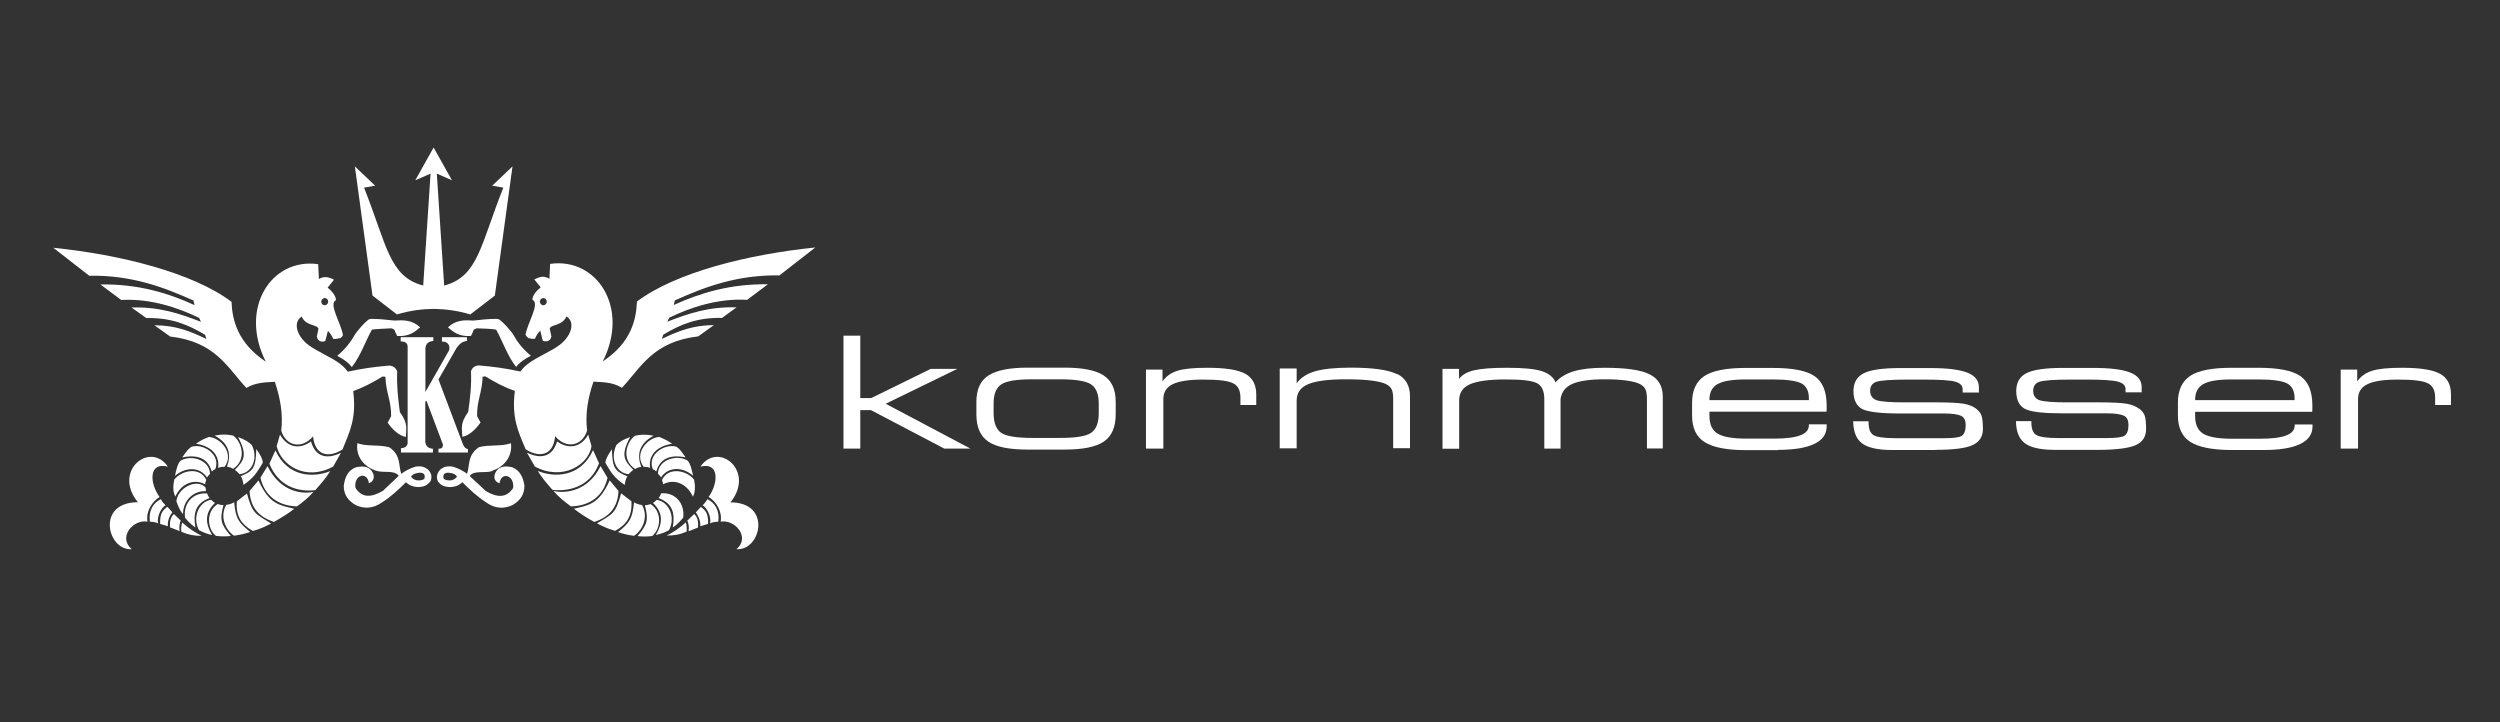 <?xml version="1.0" encoding="UTF-8"?>
<svg xmlns="http://www.w3.org/2000/svg" id="Ebene_1" viewBox="0 0 180 52">
  <rect x="0" y="0" width="180" height="52" fill="#333333" stroke="none"/>
  <defs>
    <style>.cls-1{fill:#fff;}</style>
  </defs>
  <polygon class="cls-1" points="68.92 26.56 67.01 26.56 62.73 28.66 61.94 28.66 61.94 24.17 60.73 24.17 60.73 32.3 61.94 32.3 61.94 29.53 62.71 29.53 67.99 32.3 69.87 32.3 63.77 29.07 68.92 26.56"></polygon>
  <path class="cls-1" d="m89.66,26.91c-.53-.29-1.44-.43-2.75-.43-.97,0-1.69.07-2.15.22-.46.15-.81.4-1.06.76v-.85h-1.19v5.69h1.25v-3.57c0-.49.22-.85.68-1.07.45-.22,1.17-.33,2.17-.33,1.09,0,1.81.08,2.16.26.36.17.54.51.54,1.03v.54h1.14v-.76c0-.7-.27-1.2-.79-1.49"></path>
  <path class="cls-1" d="m79.11,29.74c0,.7-.18,1.18-.56,1.43-.37.25-1.12.36-2.23.36h-2c-1.12,0-1.86-.12-2.23-.36-.36-.25-.55-.72-.55-1.43v-.69c0-.69.19-1.14.56-1.38.37-.24,1.11-.36,2.22-.36h2c1.12,0,1.86.12,2.23.36.37.24.56.7.56,1.38v.69Zm.37-2.7c-.58-.38-1.52-.57-2.83-.57h-2.65c-1.32,0-2.26.19-2.84.57-.58.38-.86,1.01-.86,1.89v.9c0,.92.28,1.57.85,1.96.57.39,1.51.58,2.84.58h2.65c1.33,0,2.27-.19,2.84-.58.57-.39.85-1.04.85-1.96v-.9c0-.88-.28-1.51-.86-1.89"></path>
  <path class="cls-1" d="m123.66,27.66c.39-.23,1.07-.34,2.04-.34h1.92c1.05,0,1.74.1,2.09.29s.53.55.53,1.06v.14h-7.16c-.01-.54.19-.93.57-1.15m4.37,4.73c1.14,0,2.01-.14,2.61-.43.59-.28.89-.7.89-1.26v-.15h-1.28v.06c0,.33-.2.58-.61.73-.41.16-1.04.24-1.9.24h-2c-.98,0-1.67-.12-2.06-.36-.4-.24-.59-.67-.59-1.27v-.31h8.43c0-.06,0-.12.01-.17,0-.06,0-.16,0-.27,0-1.01-.29-1.71-.86-2.11-.57-.4-1.58-.6-3.03-.6h-1.92c-1.4,0-2.39.19-2.99.58-.59.39-.89,1.03-.89,1.93v.92c0,.89.3,1.53.9,1.91.6.38,1.59.58,2.98.58h2.31Z"></path>
  <path class="cls-1" d="m119.72,32.3v-3.74c0-.76-.31-1.29-.95-1.61-.63-.32-1.72-.47-3.26-.47-.89,0-1.62.08-2.19.25-.56.17-1,.43-1.32.8-.16-.38-.49-.65-1-.81-.5-.16-1.33-.24-2.48-.24-1.08,0-1.87.06-2.38.18-.51.12-.87.33-1.09.62v-.72h-1.19v5.75h1.2v-3.49c0-.54.26-.92.77-1.15.52-.23,1.37-.35,2.57-.35,1.13,0,1.88.08,2.24.26.36.17.55.56.55,1.15v3.57h1.17v-3.57c.07-.5.35-.87.85-1.09.5-.22,1.28-.33,2.35-.33.59,0,1.11.03,1.55.09.44.06.77.15.98.26.18.1.31.22.38.37.08.16.11.41.11.76v3.5h1.12Z"></path>
  <path class="cls-1" d="m100.59,26.94c-.63-.31-1.73-.47-3.33-.47-1.11,0-1.97.09-2.57.26-.6.18-1.05.47-1.33.87v-1.07h-1.22v5.75h1.22v-3.43c0-.56.27-.95.81-1.18.54-.24,1.46-.36,2.75-.36.72,0,1.33.03,1.82.09.49.06.84.15,1.06.26.19.1.33.23.4.37.08.16.11.4.11.74v3.5h1.21v-3.74c0-.76-.31-1.3-.93-1.61"></path>
  <path class="cls-1" d="m153.99,29.41c-.21-.16-.5-.27-.86-.34-.36-.06-1.01-.1-1.95-.1h-2.1c-1.2.01-1.95-.05-2.25-.16-.29-.11-.44-.34-.44-.67s.15-.55.44-.65c.29-.1,1.04-.16,2.25-.16h1.2c1.12,0,1.86.05,2.22.15.36.1.54.28.54.54v.23h1.16v-.38c0-.48-.27-.83-.83-1.05-.56-.22-1.44-.33-2.66-.33h-2.19c-1.23,0-2.09.12-2.6.37-.5.25-.75.68-.75,1.29,0,.64.21,1.07.63,1.29.42.22,1.33.32,2.72.32h3.17c.59,0,1,.06,1.23.17s.33.34.33.67c0,.39-.1.65-.28.77-.19.12-.62.17-1.3.17h-3.45c-.85,0-1.39-.08-1.62-.23-.23-.15-.34-.45-.34-.89v-.1h-1.11c.01.76.23,1.29.65,1.6.42.31,1.14.47,2.16.47h3.11c1.3,0,2.2-.12,2.7-.34s.75-.61.75-1.17c0-.47-.04-.79-.11-.98-.07-.18-.2-.35-.4-.49"></path>
  <path class="cls-1" d="m158.63,27.66c.39-.23,1.07-.34,2.04-.34h1.92c1.05,0,1.74.1,2.09.29.35.19.53.55.53,1.06v.14h-7.16c-.01-.54.19-.93.58-1.15m7.85,1.97c0-.05,0-.11.01-.17v-.27c0-1.01-.29-1.71-.86-2.11-.57-.4-1.58-.6-3.03-.6h-1.92c-1.4,0-2.39.19-2.98.58-.59.39-.89,1.03-.89,1.93v.92c0,.89.3,1.53.9,1.91.6.38,1.59.58,2.98.58h2.31c1.14,0,2.01-.14,2.61-.43.59-.28.89-.7.89-1.26v-.15h-1.28v.06c0,.33-.2.58-.61.73-.41.16-1.04.24-1.9.24h-2c-.98,0-1.67-.12-2.07-.36-.4-.24-.59-.67-.59-1.27v-.31h8.44Z"></path>
  <path class="cls-1" d="m175.68,26.91c-.53-.29-1.44-.43-2.75-.43-.97,0-1.69.07-2.15.22-.46.15-.81.4-1.06.76v-.85h-1.19v5.69h1.25v-3.57c0-.49.22-.85.68-1.07.45-.22,1.17-.33,2.17-.33,1.09,0,1.81.08,2.16.26.36.17.54.51.54,1.03v.54h1.14v-.76c0-.7-.26-1.2-.79-1.49"></path>
  <path class="cls-1" d="m139.32,32.39c1.3,0,2.2-.11,2.7-.34s.75-.61.75-1.17c0-.47-.04-.79-.11-.98-.08-.19-.21-.35-.4-.49-.21-.16-.5-.27-.86-.34-.36-.06-1.01-.1-1.95-.1h-2.1c-1.2.01-1.95-.05-2.25-.16-.29-.11-.45-.34-.45-.67s.15-.55.45-.65c.29-.1,1.04-.16,2.25-.16h1.2c1.12,0,1.86.05,2.22.15.36.1.54.28.54.55v.23h1.17v-.38c0-.48-.28-.83-.83-1.05-.56-.22-1.44-.33-2.66-.33h-2.19c-1.23,0-2.09.12-2.6.37-.5.25-.75.67-.75,1.29s.21,1.07.63,1.29c.42.21,1.33.32,2.72.32h3.17c.59,0,1,.06,1.23.17s.33.34.33.67c0,.39-.1.65-.28.77-.19.12-.62.17-1.3.17h-3.45c-.85,0-1.39-.08-1.62-.23-.23-.15-.34-.45-.34-.89v-.1h-1.11c.01.76.23,1.29.65,1.6.42.31,1.14.47,2.16.47h3.1Z"></path>
  <path class="cls-1" d="m49.49,37.49c.09.21.13.44.09.76l.68-.27c.02-.37,0-.72-.28-.97l-.49.47Z"></path>
  <path class="cls-1" d="m47.66,34.55c.04.13.08.19.08.32.74-.4,1.68-.13,2.15.89.23-.44.13-.98.08-1.23-.51-.66-1.84-.95-2.3.02"></path>
  <path class="cls-1" d="m50.42,37.89l.56-.17c.04-.78-.23-1.01-.52-1.22l-.36.39c.16.22.36.62.32,1.01"></path>
  <path class="cls-1" d="m51.72,37.56c.1-.81-.24-1.35-.79-1.62-.1.18-.21.31-.34.45.23.08.66.76.53,1.29.19-.08.36-.11.6-.12"></path>
  <path class="cls-1" d="m48.72,32.17c-.82-.27-2.15.54-1.72,1.61.12.05.14.06.25.17.21-.73.76-1.29,2.11-1.02-.37-.53-.42-.59-.65-.76"></path>
  <path class="cls-1" d="m43.59,33.33c.43.72.6,1.04,1.39,1.59.01-.11.07-.49.2-.62-.89-.36-1.1-.59-1.12-1.96-.31.46-.46.73-.47.99"></path>
  <path class="cls-1" d="m39.85,35.35c.34.4.79.77,1.26,1.11,1.39-.04,2.34-.76,2.63-2.06l-.5-.84c-.92,1.87-2.61,1.98-3.39,1.79"></path>
  <path class="cls-1" d="m45.26,34.14c.08-.08.19-.21.34-.31-.65-.66-.94-1.04-.23-2.36-.56.2-.74.33-.99.57-.49,1,.03,2.04.88,2.1"></path>
  <path class="cls-1" d="m45.74,31.36c-.6.4-1.07,1.7-.01,2.41.09-.06.25-.14.44-.15-.29-.8-.25-1.63.89-2.25-.58-.11-.95-.08-1.32,0"></path>
  <path class="cls-1" d="m47.01,36.21c.74.7.72,1.44.21,2.31.41-.09.61-.18.94-.34.5-.89.04-2.05-.88-2.19-.1.11-.16.15-.28.23"></path>
  <path class="cls-1" d="m46.34,33.61c.13,0,.29,0,.47.08-.13-.77.32-1.54,1.59-1.74-.52-.35-.69-.37-.93-.49-.86.05-1.85,1.2-1.13,2.15"></path>
  <path class="cls-1" d="m47.38,34.1c.06.11.18.17.21.28.45-.71,1.45-.86,2.31-.13-.12-.57-.2-.84-.37-1.07-.72-.49-2.13-.12-2.16.92"></path>
  <path class="cls-1" d="m38.72,33.91c.29.47.66.92,1.07,1.37,1.28.11,2.72-.28,3.34-1.92l-.43-.95c-.91,1.99-2.82,1.98-3.97,1.5"></path>
  <path class="cls-1" d="m9.48,39.54c-1.02-.88.14-2.18,1.14-1.98-.13-.73.32-1.44.87-1.78-.7-.94-.84-2.55.6-2.18-1.28-1.87-4.01.31-2.16,2.56-3.04,0-2.2,3.51-.45,3.38"></path>
  <path class="cls-1" d="m32.41,34.59c-.22.01-.4-.05-.47-.13-.1-.39.18-.46.47-.41.23.02.46.15.49.28-.12.16-.31.25-.49.26m3.04-.7c.85-.28,1.46-1.02,1.34-1.98-.71.26-1.57.08-2.31.29-.84.58-.64,1.28-.85,1.91-.27-.19-.57-.37-1.02-.51-.06-.01-.13-.02-.19-.02-.3-.02-.52.06-.71.22-.24.25-.33.53-.18.86.15.18.29.36.74.4.05.01.1.01.15.01.29-.01.58-.08.87-.35.53.53,1.06,1.03,1.74,1.47.62.43,1.23.46,1.84.19.56-.31.89-.75.89-1.4-.09-.6-.31-1.12-.89-1.34-.53-.11-1.03-.11-1.26.54-.04.21-.02.49.36.62.09-.84,1.07-.64.98.33-.5.77-1.2.68-1.98.22-.38-.36-.76-.72-1.16-1.08.35-.44,1.09-.17,1.65-.36"></path>
  <path class="cls-1" d="m50.42,33.6c1.42-.37,1.29,1.23.6,2.18.55.33.99,1.04.87,1.78,1.01-.19,2.16,1.11,1.14,1.98,1.76.13,2.57-3.37-.44-3.37,1.83-2.26-.88-4.44-2.16-2.57"></path>
  <path class="cls-1" d="m30.09,34.05c.3-.05.57.02.47.41-.06.08-.25.14-.47.13-.18-.01-.37-.09-.49-.26.02-.12.25-.25.49-.28m-3.55.75c.38-.13.39-.42.36-.62-.24-.64-.72-.64-1.26-.54-.6.22-.81.73-.89,1.34,0,.66.33,1.09.89,1.4.61.27,1.22.23,1.84-.19.69-.44,1.21-.94,1.75-1.47.28.27.57.33.87.35.05,0,.1,0,.15-.01.43-.04.57-.22.74-.4.15-.33.06-.62-.18-.86-.2-.15-.42-.25-.71-.22-.06,0-.13.01-.19.02-.45.14-.76.32-1.02.52-.21-.63-.01-1.33-.85-1.91-.75-.22-1.6-.04-2.31-.3-.13.97.49,1.7,1.34,1.98.56.19,1.3-.08,1.64.37-.38.36-.76.72-1.14,1.08-.79.46-1.49.56-1.98-.22-.12-.98.86-1.18.97-.34"></path>
  <path class="cls-1" d="m47.42,35.86c1.01.39,1.2,1.09,1.02,2.12.38-.26.53-.46.75-.71.13-1.03-.57-1.84-1.59-1.75-.05.11-.07.22-.18.33"></path>
  <path class="cls-1" d="m29.34,31.96c-.05.21-.23.3-.47.31v.31h2.3v-.27c-.33-.02-.51-.19-.55-.49v-2.9l.09-.06,1.19,3.17c-.04.22-.09.27-.33.28v.27h2.12v-.25c-.21-.02-.33-.23-.43-.53l-1.69-4.48,1.31-2.28c.19-.25.38-.46.74-.49v-.27h-1.8v.31c.46-.01.59.31.52.62l-1.71,3.01v-3.15c.03-.33.22-.49.57-.52v-.27h-2.35v.3c.36,0,.52.15.5.45v6.92Z"></path>
  <path class="cls-1" d="m45.46,36.09l-.74-.57c-.39,1.46-.58,1.47-1.74,2.16.41.22.84.41,1.31.54.85-.46,1.24-1.09,1.17-2.14"></path>
  <path class="cls-1" d="m46.97,38.58c.62-.5.72-1.76-.14-2.29-.13.06-.27.08-.4.09.28,1.05.18,1.39-.53,2.22.35.04.72.04,1.08-.01"></path>
  <path class="cls-1" d="m49.44,38.28c.01-.22.01-.45-.06-.67-.52.46-.88.7-1.38.95.5,0,.91-.05,1.44-.29"></path>
  <path class="cls-1" d="m43.9,34.59c-.79,1.73-1.5,1.78-2.58,2.04.46.36.94.66,1.47.95,1.03-.35,1.69-.99,1.74-2.23l-.63-.76Z"></path>
  <path class="cls-1" d="m46.23,36.36c-.2-.02-.38-.08-.58-.19-.12,1.23-.34,1.47-1.15,2.14.36.13.76.22,1.15.27.65-.43,1.04-1.39.58-2.21"></path>
  <path class="cls-1" d="m13.32,37.27c.21.25.37.45.75.71-.18-1.03,0-1.74,1.02-2.12-.1-.12-.13-.22-.18-.33-1.04-.09-1.72.73-1.59,1.75"></path>
  <path class="cls-1" d="m11.53,37.72l.56.17c-.05-.39.14-.78.32-1.01l-.36-.39c-.29.22-.55.43-.52,1.22"></path>
  <path class="cls-1" d="m12.24,37.97l.69.27c-.04-.32,0-.56.08-.76l-.49-.47c-.27.25-.3.6-.28.97"></path>
  <path class="cls-1" d="m12.6,34.26c.87-.73,1.87-.58,2.31.13.04-.12.15-.18.21-.28-.04-1.04-1.44-1.4-2.16-.91-.16.23-.25.5-.36,1.06"></path>
  <path class="cls-1" d="m12.62,35.76c.47-1.02,1.41-1.29,2.15-.89,0-.13.04-.19.08-.32-.46-.98-1.79-.68-2.3-.02-.05.26-.16.8.08,1.23"></path>
  <path class="cls-1" d="m13.13,32.93c1.36-.27,1.9.28,2.12,1.02.12-.11.14-.12.25-.17.42-1.07-.9-1.88-1.72-1.61-.23.17-.28.23-.66.76"></path>
  <path class="cls-1" d="m16.77,31.36c-.38-.08-.74-.11-1.32,0,1.14.62,1.18,1.46.89,2.25.19.01.36.09.44.15,1.06-.71.58-2.01-.01-2.41"></path>
  <path class="cls-1" d="m14.11,31.95c1.26.19,1.72.97,1.59,1.74.18-.08.34-.08.47-.08.72-.95-.28-2.1-1.13-2.15-.24.11-.42.13-.93.49"></path>
  <path class="cls-1" d="m28.58,22.64c.93-.28,1.79-.39,2.63-.4.85.01,1.72.12,2.65.4l1.77-1.36,1.27-9.3-1.46,1.39.8.14c-1.64,4.11-1.8,6.4-4.26,7.05l-.53-8.06,1.09.48-1.32-2.36-1.32,2.36,1.1-.48-.53,8.06c-2.46-.64-2.62-2.94-4.26-7.05l.8-.14-1.46-1.39,1.27,9.3,1.76,1.36Z"></path>
  <path class="cls-1" d="m11.92,36.39c-.13-.14-.25-.27-.34-.45-.55.27-.89.81-.79,1.62.23.01.41.04.6.12-.13-.53.29-1.21.53-1.29"></path>
  <path class="cls-1" d="m23.38,21.46c.14,0,.25.12.25.26s-.12.26-.25.26-.25-.12-.25-.26.12-.26.25-.26m-9.45.18l.08.33c-1.92-.88-4.07-1.53-6.78-1.49l1.5,1.12c2.09-.13,4.14.57,5.61,1.29l.13.28c-1.57-.6-2.99-1.09-5-1.03l1.06.76c1.82-.04,3.04.49,4.24,1.21l.09.3c-1.17-.57-2.23-.99-3.74-.99l1.13.81c3.27.37,4.13,2.25,5.49,3.7.69-.41,1.41-.4,2.05-.44.39,1.17.6,2.34.46,3.52.32,1.08,1.45,1.38,2.29.41.08.77.41,1.17.85,1.26.37.09.83-.04,1.27-.32.53-1.29,1.02-2.28.77-4.2.72-.26,1.41-.62,2.11-1.05.08,0,.14.01.21.02.04,1.17.43,1.73.41,2.84l-.25.46c.34.49.81.94,1.31,1.03.01-.59.19-.94-.43-1.79-.13-.98-.24-1.93-.19-2.92-.08-.23-.25-.4-.56-.43-.99.08-1.97.21-3,.44-.36-.52-.99-.88-1.65-1.22-.4-.22-.8-.43-1.14-.67-.82-.59-1.22-1.62-.53-2.08.31.71,1.1.54,1.21.88l-.12.56c.09.43.46.39.58.33.02-.01.05-.02.04-.04l.18-.7c.15.15.32.4.38.58.17.02.34-.02.51-.06.1-.06.17-.13.19-.23-.14-.84-1.06-2.25-.5-2.5.01-.27-.27-.64-.6-.9l.46-.57c-.18-.09-.4-.2-.66-.19-.14.01-.28.05-.43.14l-.05-1.07c-3.38-.48-5.72,3.18-3.77,7.02-2.06-1.36-2.42-3.05-2.47-4.31-2.79-2.1-8.01-3.4-12.83-3.89l2.58,2.01c3.06-.05,5.38.83,7.54,1.8"></path>
  <path class="cls-1" d="m25.34,26.42c.64-.83.94-1.79,1.44-2.69.46-.06.92-.06,1.38-.09.1.01.18.06.24.11.05.15.12.31.2.44.88.06,1.27-.31,1.65-.62-.57-.54-1.18-.53-1.86-.49-.55-.05-1.03-.12-1.59-.12-.1-.01-.19.01-.27.05-.38.31-.64.63-.94,1.02-.33.59-.71,1.08-1.31,1.59.42.23.77.44,1.05.81"></path>
  <path class="cls-1" d="m35.96,23.01c-.08-.04-.18-.06-.27-.05-.56,0-1.04.06-1.6.12-.67-.04-1.27-.05-1.84.49.38.31.76.68,1.65.62.09-.13.15-.28.2-.44.05-.04.14-.09.24-.11.46.02.91.02,1.38.09.5.9.8,1.87,1.44,2.69.28-.36.64-.58,1.06-.81-.6-.5-.98-.99-1.31-1.59-.31-.39-.57-.71-.95-1.01"></path>
  <path class="cls-1" d="m39.12,21.46c.14,0,.25.12.25.26s-.12.26-.25.26-.25-.12-.25-.26.12-.26.25-.26m-1.12,2.87c.17.04.34.09.52.06.06-.18.21-.43.38-.58l.17.7s.02.02.05.04c.13.05.5.09.58-.33l-.12-.56c.1-.33.89-.17,1.21-.88.7.46.28,1.49-.53,2.08-.34.25-.75.45-1.14.67-.66.35-1.31.71-1.65,1.22-1.04-.23-2.01-.36-3-.44-.31.02-.49.19-.56.43.05.99-.06,1.94-.2,2.92-.61.85-.44,1.2-.42,1.79.5-.09.96-.54,1.31-1.03l-.25-.46c-.02-1.12.36-1.67.4-2.84.07-.01.14-.02.2-.02.71.44,1.4.8,2.12,1.05-.24,1.92.23,2.91.78,4.2.44.28.89.41,1.27.32.45-.09.77-.49.85-1.26.84.97,1.98.67,2.3-.41-.14-1.17.05-2.34.46-3.52.64.04,1.36.02,2.05.44,1.36-1.44,2.21-3.32,5.49-3.7l1.13-.81c-1.51,0-2.57.43-3.74.99l.09-.3c1.2-.72,2.42-1.25,4.24-1.21l1.04-.76c-1.99-.06-3.42.43-4.98,1.03l.13-.28c1.45-.72,3.52-1.42,5.61-1.29l1.5-1.12c-2.71-.04-4.86.62-6.78,1.49l.08-.33c2.16-.97,4.47-1.85,7.53-1.8l2.58-2.01c-4.82.49-10.05,1.79-12.84,3.89-.05,1.26-.39,2.95-2.46,4.31,1.95-3.84-.41-7.5-3.79-7.02l-.05,1.07c-.15-.09-.31-.13-.43-.14-.27-.01-.49.11-.66.19l.46.57c-.33.26-.62.63-.59.9.56.25-.36,1.66-.5,2.5.05.11.11.18.2.24"></path>
  <path class="cls-1" d="m14.5,38.57c-.5-.26-.87-.49-1.38-.95-.08.22-.09.45-.06.67.54.23.93.29,1.44.29"></path>
  <path class="cls-1" d="m19.72,37.58c.52-.3,1.02-.59,1.47-.95-1.08-.26-1.79-.31-2.58-2.04l-.64.76c.06,1.24.72,1.88,1.75,2.23"></path>
  <path class="cls-1" d="m12.69,36.08c.12.28.19.59.49.94-.01-1.02.8-1.71,1.64-1.65,0-.11.01-.15-.02-.27-.63-.68-1.99.01-2.1.98"></path>
  <path class="cls-1" d="m17.14,31.47c.71,1.31.42,1.7-.23,2.36.15.11.27.23.33.31.87-.06,1.39-1.11.89-2.1-.25-.23-.43-.36-.99-.57"></path>
  <path class="cls-1" d="m16.28,36.36c-.46.83-.06,1.78.57,2.21.39-.05.8-.14,1.16-.27-.8-.67-1.04-.9-1.15-2.14-.2.12-.38.17-.58.19"></path>
  <path class="cls-1" d="m17.05,36.09c-.08,1.04.31,1.67,1.16,2.14.47-.13.91-.32,1.31-.54-1.15-.7-1.34-.71-1.74-2.16l-.73.57Z"></path>
  <path class="cls-1" d="m15.68,36.29c-.87.53-.76,1.79-.14,2.29.36.05.71.05,1.08.01-.71-.82-.82-1.16-.53-2.22-.14-.01-.28-.02-.41-.09"></path>
  <path class="cls-1" d="m15.21,35.98c-.91.14-1.38,1.3-.88,2.19.33.17.52.26.94.35-.52-.87-.52-1.61.21-2.31-.12-.07-.17-.11-.28-.23"></path>
  <path class="cls-1" d="m17.33,34.29c.13.13.19.52.2.62.79-.54.94-.87,1.39-1.59-.01-.27-.15-.54-.47-.99-.02,1.36-.23,1.6-1.12,1.95"></path>
  <path class="cls-1" d="m40.11,31.78c-.33,1.12-1.17,1.3-2.17.81l.57,1c2,1.07,3.88-.13,4.08-1.47l-.24-.83c-.55,1-1.5,1.04-2.24.49"></path>
  <path class="cls-1" d="m18.75,34.4c.31,1.3,1.26,2.02,2.63,2.06.46-.33.85-.65,1.19-1.05-.79.19-2.39.02-3.31-1.85l-.51.84Z"></path>
  <path class="cls-1" d="m19.39,33.37c.68,1.71,2.14,2.06,3.31,1.92.4-.45.79-.9,1.08-1.37-1.16.47-3.04.49-3.95-1.49l-.43.95Z"></path>
  <path class="cls-1" d="m22.39,31.78c-.74.56-1.66.52-2.23-.49l-.24.83c.31,1.36,2.07,2.56,4.07,1.47l.56-.99c-.99.49-1.83.32-2.16-.81"></path>
</svg>
